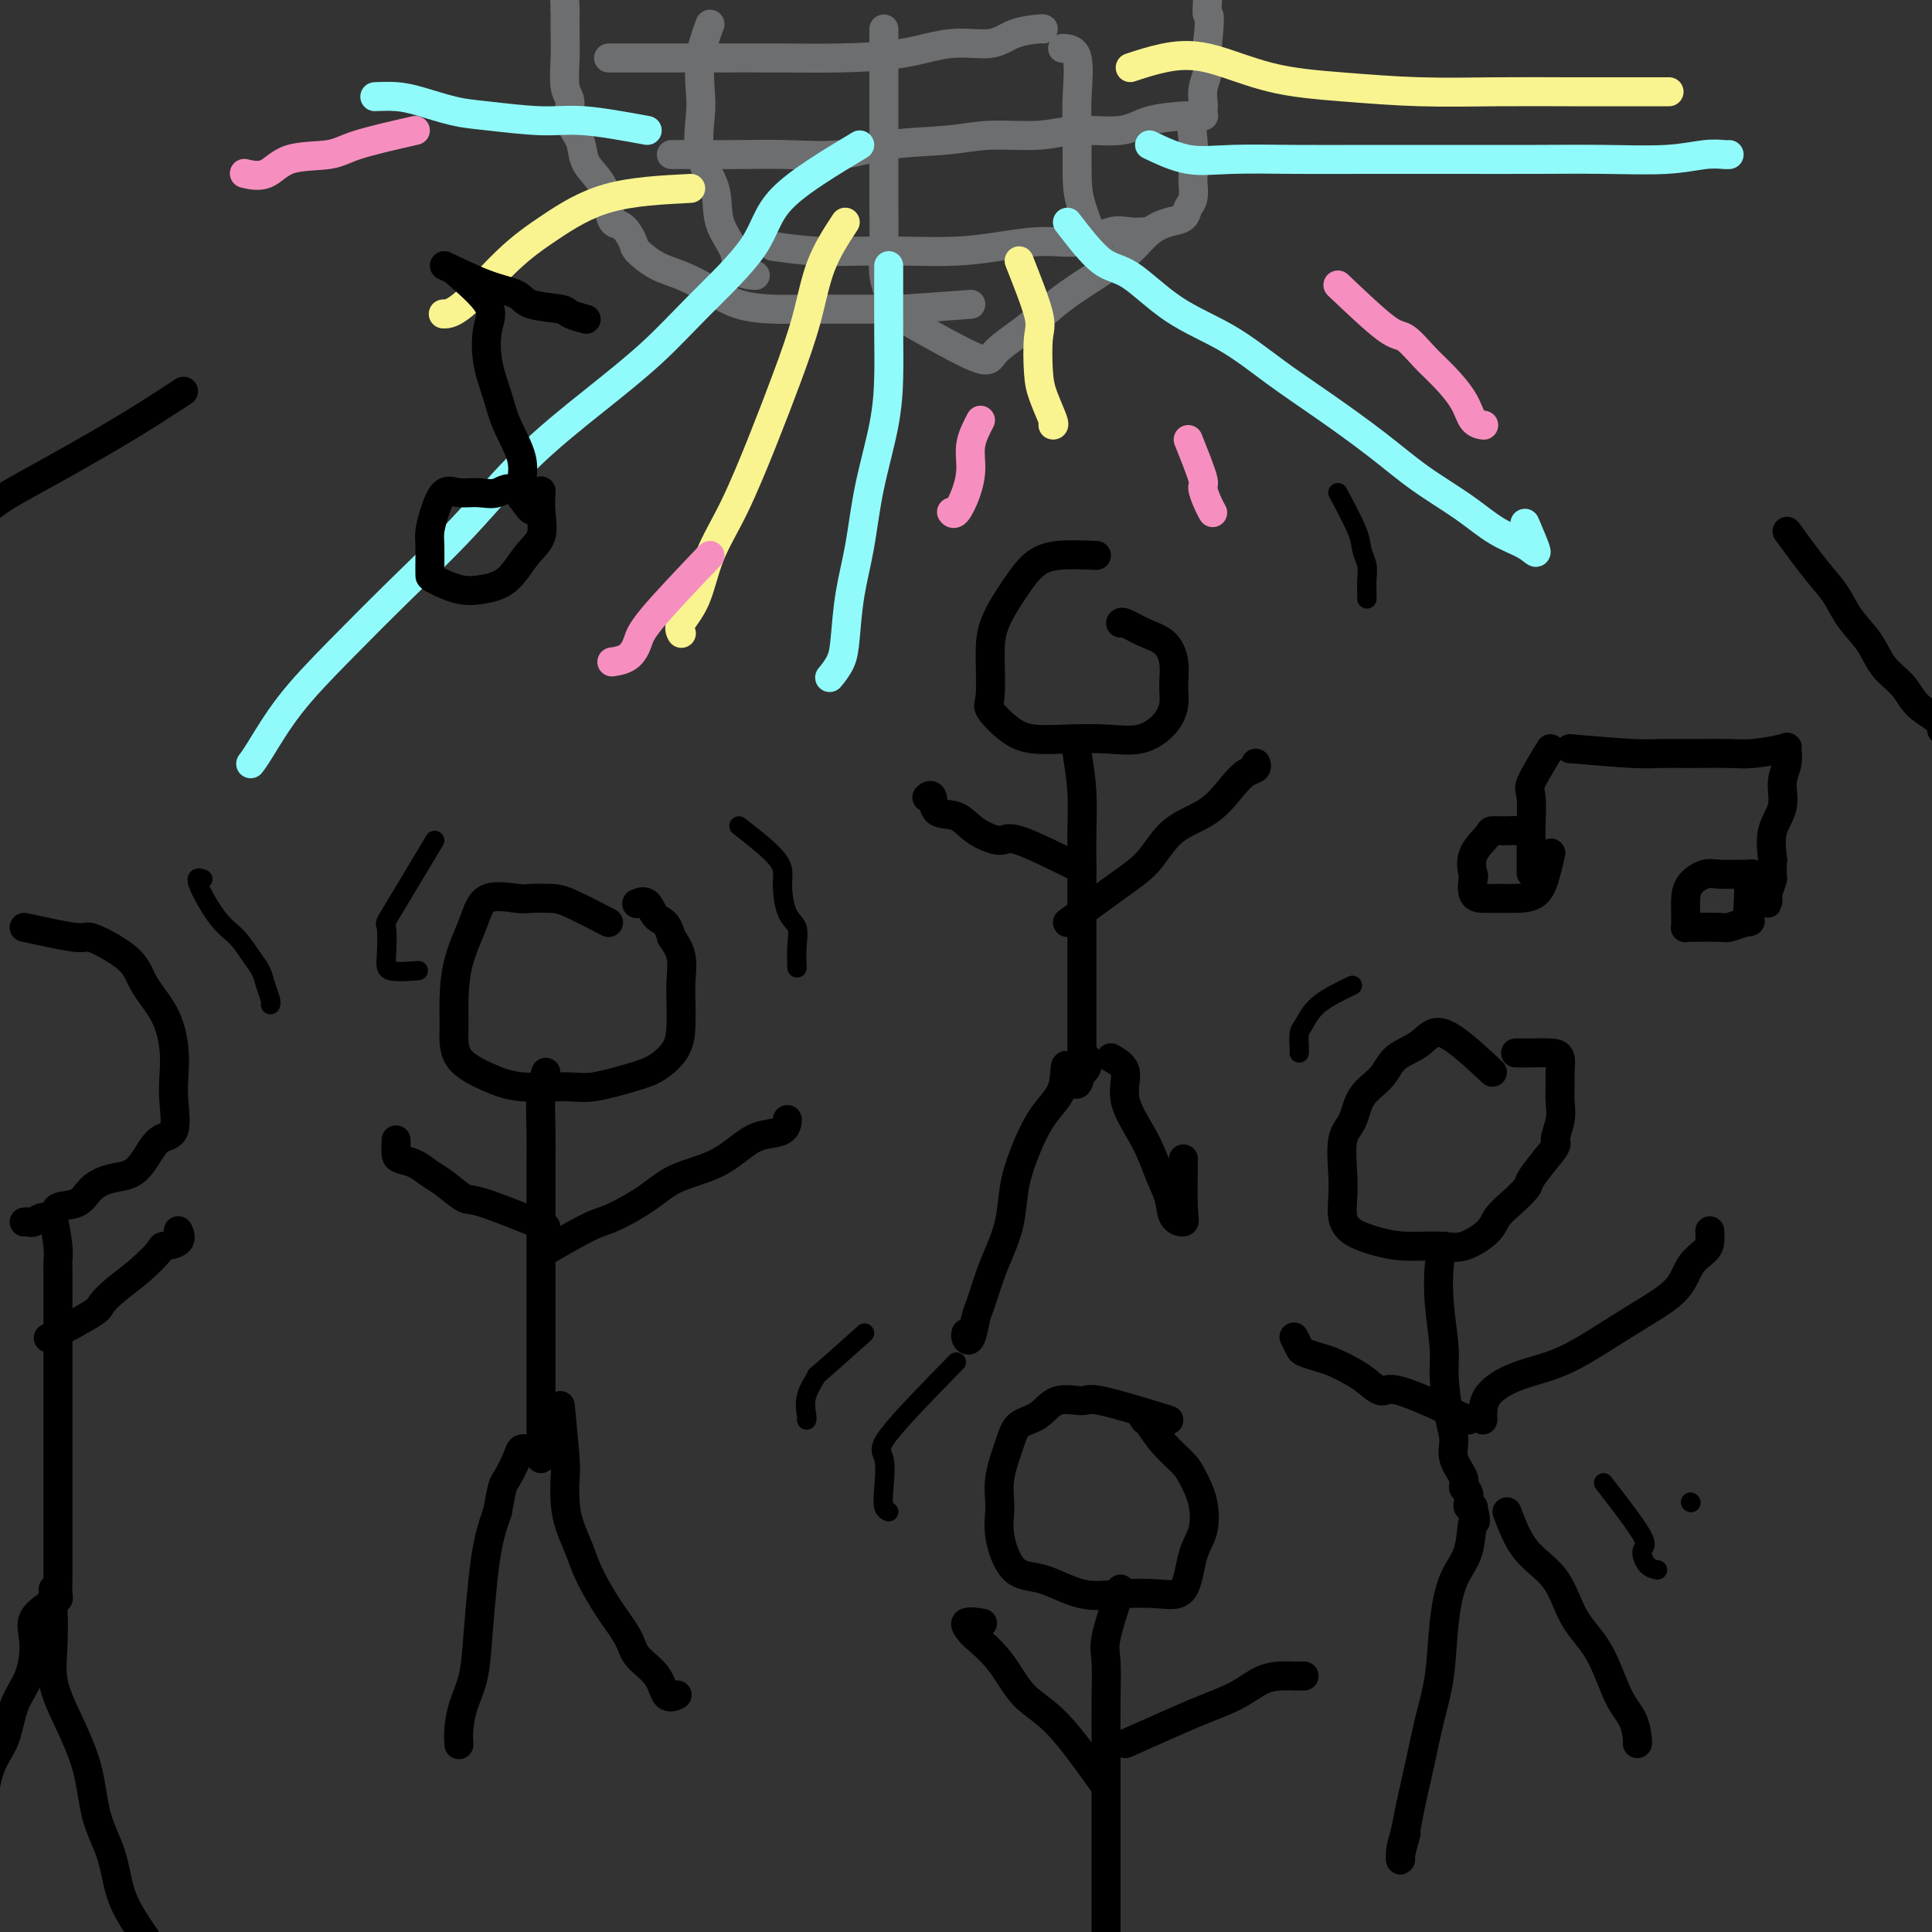 <svg viewBox='0 0 400 400' version='1.1' xmlns='http://www.w3.org/2000/svg' xmlns:xlink='http://www.w3.org/1999/xlink'><rect x="0" y="0" width="400" height="400" fill="#333333" stroke="none"/><g fill='none' stroke='#000000' stroke-width='6' stroke-linecap='round' stroke-linejoin='round'><path d='M309,222c-3.795,-3.543 -7.591,-7.086 -10,-8c-2.409,-0.914 -3.432,0.801 -5,2c-1.568,1.199 -3.682,1.882 -5,3c-1.318,1.118 -1.842,2.672 -3,4c-1.158,1.328 -2.951,2.430 -4,4c-1.049,1.570 -1.354,3.606 -2,5c-0.646,1.394 -1.634,2.145 -2,4c-0.366,1.855 -0.112,4.815 0,7c0.112,2.185 0.081,3.595 0,5c-0.081,1.405 -0.213,2.807 0,4c0.213,1.193 0.771,2.179 2,3c1.229,0.821 3.127,1.479 5,2c1.873,0.521 3.719,0.905 6,1c2.281,0.095 4.998,-0.099 7,0c2.002,0.099 3.290,0.489 5,0c1.710,-0.489 3.843,-1.859 5,-3c1.157,-1.141 1.338,-2.054 2,-3c0.662,-0.946 1.806,-1.924 3,-3c1.194,-1.076 2.437,-2.251 3,-3c0.563,-0.749 0.447,-1.071 1,-2c0.553,-0.929 1.777,-2.464 3,-4'/><path d='M320,240c3.022,-3.502 2.077,-3.259 2,-4c-0.077,-0.741 0.712,-2.468 1,-4c0.288,-1.532 0.073,-2.869 0,-4c-0.073,-1.131 -0.006,-2.054 0,-3c0.006,-0.946 -0.049,-1.914 0,-3c0.049,-1.086 0.202,-2.291 0,-3c-0.202,-0.709 -0.759,-0.922 -2,-1c-1.241,-0.078 -3.168,-0.021 -4,0c-0.832,0.021 -0.570,0.006 -1,0c-0.430,-0.006 -1.551,-0.002 -2,0c-0.449,0.002 -0.224,0.001 0,0'/><path d='M299,258c-0.391,1.024 -0.782,2.048 -1,4c-0.218,1.952 -0.264,4.833 0,8c0.264,3.167 0.839,6.622 1,9c0.161,2.378 -0.093,3.680 0,6c0.093,2.320 0.532,5.658 1,8c0.468,2.342 0.966,3.687 1,5c0.034,1.313 -0.397,2.593 0,4c0.397,1.407 1.622,2.941 2,4c0.378,1.059 -0.092,1.643 0,2c0.092,0.357 0.746,0.487 1,1c0.254,0.513 0.107,1.407 0,2c-0.107,0.593 -0.173,0.884 0,1c0.173,0.116 0.587,0.058 1,0'/><path d='M305,312c0.948,4.561 0.319,2.464 0,3c-0.319,0.536 -0.326,3.704 -1,6c-0.674,2.296 -2.015,3.719 -3,6c-0.985,2.281 -1.616,5.418 -2,9c-0.384,3.582 -0.522,7.609 -1,11c-0.478,3.391 -1.295,6.148 -2,9c-0.705,2.852 -1.299,5.801 -2,9c-0.701,3.199 -1.509,6.647 -2,9c-0.491,2.353 -0.664,3.610 -1,5c-0.336,1.390 -0.836,2.911 -1,4c-0.164,1.089 0.008,1.746 0,2c-0.008,0.254 -0.194,0.107 0,-1c0.194,-1.107 0.770,-3.173 1,-4c0.230,-0.827 0.115,-0.413 0,0'/><path d='M312,313c1.099,2.905 2.198,5.810 4,8c1.802,2.190 4.307,3.666 6,6c1.693,2.334 2.573,5.525 4,8c1.427,2.475 3.402,4.232 5,7c1.598,2.768 2.821,6.545 4,9c1.179,2.455 2.316,3.586 3,5c0.684,1.414 0.915,3.112 1,4c0.085,0.888 0.024,0.968 0,1c-0.024,0.032 -0.012,0.016 0,0'/><path d='M307,294c-0.043,-1.719 -0.086,-3.439 1,-5c1.086,-1.561 3.303,-2.965 6,-4c2.697,-1.035 5.876,-1.701 9,-3c3.124,-1.299 6.192,-3.230 9,-5c2.808,-1.770 5.355,-3.380 8,-5c2.645,-1.620 5.388,-3.251 7,-5c1.612,-1.749 2.092,-3.618 3,-5c0.908,-1.382 2.243,-2.278 3,-3c0.757,-0.722 0.934,-1.271 1,-2c0.066,-0.729 0.019,-1.637 0,-2c-0.019,-0.363 -0.009,-0.182 0,0'/><path d='M304,294c-5.538,-2.584 -11.076,-5.168 -14,-6c-2.924,-0.832 -3.233,0.090 -4,0c-0.767,-0.090 -1.992,-1.190 -3,-2c-1.008,-0.810 -1.800,-1.329 -3,-2c-1.200,-0.671 -2.809,-1.494 -4,-2c-1.191,-0.506 -1.966,-0.696 -3,-1c-1.034,-0.304 -2.329,-0.721 -3,-1c-0.671,-0.279 -0.719,-0.421 -1,-1c-0.281,-0.579 -0.795,-1.594 -1,-2c-0.205,-0.406 -0.103,-0.203 0,0'/><path d='M126,191c-3.037,-1.579 -6.074,-3.159 -8,-4c-1.926,-0.841 -2.741,-0.945 -4,-1c-1.259,-0.055 -2.960,-0.062 -4,0c-1.040,0.062 -1.417,0.192 -3,0c-1.583,-0.192 -4.371,-0.707 -6,0c-1.629,0.707 -2.098,2.636 -3,5c-0.902,2.364 -2.238,5.165 -3,8c-0.762,2.835 -0.950,5.706 -1,8c-0.050,2.294 0.037,4.012 0,6c-0.037,1.988 -0.198,4.247 1,6c1.198,1.753 3.755,2.999 6,4c2.245,1.001 4.178,1.756 7,2c2.822,0.244 6.532,-0.022 9,0c2.468,0.022 3.695,0.334 6,0c2.305,-0.334 5.690,-1.312 8,-2c2.310,-0.688 3.547,-1.085 5,-2c1.453,-0.915 3.123,-2.348 4,-4c0.877,-1.652 0.962,-3.523 1,-5c0.038,-1.477 0.031,-2.561 0,-4c-0.031,-1.439 -0.085,-3.234 0,-5c0.085,-1.766 0.310,-3.505 0,-5c-0.310,-1.495 -1.155,-2.748 -2,-4'/><path d='M139,194c-0.900,-3.509 -2.148,-3.281 -3,-4c-0.852,-0.719 -1.306,-2.386 -2,-3c-0.694,-0.614 -1.627,-0.175 -2,0c-0.373,0.175 -0.187,0.088 0,0'/><path d='M113,222c-0.423,1.481 -0.845,2.962 -1,5c-0.155,2.038 -0.041,4.632 0,7c0.041,2.368 0.011,4.510 0,7c-0.011,2.490 -0.003,5.329 0,8c0.003,2.671 0.001,5.174 0,8c-0.001,2.826 -0.000,5.975 0,9c0.000,3.025 0.000,5.926 0,9c-0.000,3.074 -0.000,6.322 0,9c0.000,2.678 0.002,4.787 0,7c-0.002,2.213 -0.006,4.530 0,6c0.006,1.470 0.023,2.092 0,3c-0.023,0.908 -0.085,2.104 0,2c0.085,-0.104 0.317,-1.506 0,-2c-0.317,-0.494 -1.184,-0.080 -2,0c-0.816,0.080 -1.580,-0.175 -2,0c-0.420,0.175 -0.494,0.779 -1,2c-0.506,1.221 -1.444,3.060 -2,4c-0.556,0.940 -0.730,0.983 -1,2c-0.270,1.017 -0.635,3.009 -1,5'/><path d='M103,313c-1.180,3.317 -1.629,5.110 -2,7c-0.371,1.890 -0.663,3.878 -1,7c-0.337,3.122 -0.717,7.380 -1,11c-0.283,3.620 -0.468,6.603 -1,9c-0.532,2.397 -1.411,4.210 -2,6c-0.589,1.790 -0.889,3.559 -1,5c-0.111,1.441 -0.032,2.555 0,3c0.032,0.445 0.016,0.223 0,0'/><path d='M116,291c0.418,4.316 0.836,8.632 1,11c0.164,2.368 0.073,2.787 0,4c-0.073,1.213 -0.127,3.218 0,5c0.127,1.782 0.437,3.341 1,5c0.563,1.659 1.381,3.420 2,5c0.619,1.580 1.041,2.981 2,5c0.959,2.019 2.455,4.657 4,7c1.545,2.343 3.139,4.389 4,6c0.861,1.611 0.988,2.785 2,4c1.012,1.215 2.911,2.470 4,4c1.089,1.530 1.370,3.335 2,4c0.630,0.665 1.609,0.190 2,0c0.391,-0.190 0.196,-0.095 0,0'/><path d='M113,259c3.416,-1.980 6.831,-3.960 9,-5c2.169,-1.040 3.091,-1.139 5,-2c1.909,-0.861 4.806,-2.483 7,-4c2.194,-1.517 3.684,-2.930 6,-4c2.316,-1.070 5.458,-1.797 8,-3c2.542,-1.203 4.485,-2.883 6,-4c1.515,-1.117 2.602,-1.670 4,-2c1.398,-0.330 3.107,-0.435 4,-1c0.893,-0.565 0.969,-1.590 1,-2c0.031,-0.410 0.015,-0.205 0,0'/><path d='M113,254c-5.143,-2.079 -10.287,-4.157 -13,-5c-2.713,-0.843 -2.996,-0.450 -4,-1c-1.004,-0.550 -2.728,-2.044 -4,-3c-1.272,-0.956 -2.092,-1.373 -3,-2c-0.908,-0.627 -1.904,-1.464 -3,-2c-1.096,-0.536 -2.294,-0.771 -3,-1c-0.706,-0.229 -0.921,-0.453 -1,-1c-0.079,-0.547 -0.021,-1.416 0,-2c0.021,-0.584 0.006,-0.881 0,-1c-0.006,-0.119 -0.003,-0.059 0,0'/><path d='M227,115c-2.906,-0.121 -5.812,-0.242 -8,0c-2.188,0.242 -3.657,0.845 -5,2c-1.343,1.155 -2.559,2.860 -4,5c-1.441,2.140 -3.107,4.716 -4,7c-0.893,2.284 -1.014,4.276 -1,7c0.014,2.724 0.164,6.180 0,8c-0.164,1.820 -0.640,2.004 0,3c0.640,0.996 2.396,2.805 4,4c1.604,1.195 3.056,1.776 5,2c1.944,0.224 4.381,0.090 7,0c2.619,-0.090 5.419,-0.136 8,0c2.581,0.136 4.941,0.456 7,0c2.059,-0.456 3.815,-1.687 5,-3c1.185,-1.313 1.798,-2.707 2,-4c0.202,-1.293 -0.009,-2.483 0,-4c0.009,-1.517 0.237,-3.359 0,-5c-0.237,-1.641 -0.939,-3.081 -2,-4c-1.061,-0.919 -2.480,-1.319 -4,-2c-1.520,-0.681 -3.140,-1.645 -4,-2c-0.860,-0.355 -0.960,-0.101 -1,0c-0.040,0.101 -0.020,0.051 0,0'/><path d='M223,156c0.423,2.656 0.845,5.312 1,8c0.155,2.688 0.041,5.408 0,8c-0.041,2.592 -0.011,5.057 0,8c0.011,2.943 0.003,6.362 0,9c-0.003,2.638 -0.001,4.493 0,7c0.001,2.507 -0.001,5.667 0,8c0.001,2.333 0.004,3.839 0,6c-0.004,2.161 -0.014,4.978 0,7c0.014,2.022 0.054,3.249 0,4c-0.054,0.751 -0.200,1.026 0,1c0.200,-0.026 0.746,-0.353 1,-1c0.254,-0.647 0.215,-1.613 0,-2c-0.215,-0.387 -0.608,-0.193 -1,0'/><path d='M224,219c-0.514,10.025 -2.299,3.589 -3,2c-0.701,-1.589 -0.320,1.669 -1,4c-0.680,2.331 -2.423,3.736 -4,6c-1.577,2.264 -2.989,5.387 -4,8c-1.011,2.613 -1.623,4.717 -2,7c-0.377,2.283 -0.521,4.745 -1,7c-0.479,2.255 -1.294,4.304 -2,6c-0.706,1.696 -1.303,3.040 -2,5c-0.697,1.960 -1.493,4.535 -2,6c-0.507,1.465 -0.724,1.818 -1,3c-0.276,1.182 -0.610,3.193 -1,4c-0.390,0.807 -0.836,0.410 -1,0c-0.164,-0.410 -0.047,-0.831 0,-1c0.047,-0.169 0.023,-0.084 0,0'/><path d='M230,219c1.369,0.783 2.738,1.566 3,3c0.262,1.434 -0.583,3.519 0,6c0.583,2.481 2.595,5.359 4,8c1.405,2.641 2.205,5.045 3,7c0.795,1.955 1.586,3.461 2,5c0.414,1.539 0.451,3.111 1,4c0.549,0.889 1.611,1.094 2,1c0.389,-0.094 0.105,-0.487 0,-3c-0.105,-2.513 -0.030,-7.147 0,-9c0.030,-1.853 0.015,-0.927 0,0'/><path d='M221,191c4.074,-2.974 8.148,-5.948 11,-8c2.852,-2.052 4.483,-3.184 6,-5c1.517,-1.816 2.922,-4.318 5,-6c2.078,-1.682 4.830,-2.546 7,-4c2.170,-1.454 3.758,-3.500 5,-5c1.242,-1.500 2.137,-2.454 3,-3c0.863,-0.546 1.694,-0.686 2,-1c0.306,-0.314 0.087,-0.804 0,-1c-0.087,-0.196 -0.044,-0.098 0,0'/><path d='M224,180c-5.169,-2.573 -10.338,-5.145 -13,-6c-2.662,-0.855 -2.817,0.008 -4,0c-1.183,-0.008 -3.392,-0.888 -5,-2c-1.608,-1.112 -2.613,-2.455 -4,-3c-1.387,-0.545 -3.155,-0.290 -4,-1c-0.845,-0.710 -0.766,-2.383 -1,-3c-0.234,-0.617 -0.781,-0.176 -1,0c-0.219,0.176 -0.109,0.088 0,0'/><path d='M242,294c-5.591,-1.712 -11.182,-3.424 -14,-4c-2.818,-0.576 -2.862,-0.015 -4,0c-1.138,0.015 -3.370,-0.514 -5,0c-1.630,0.514 -2.657,2.072 -4,3c-1.343,0.928 -3.003,1.228 -4,2c-0.997,0.772 -1.332,2.018 -2,4c-0.668,1.982 -1.669,4.700 -2,7c-0.331,2.300 0.008,4.183 0,6c-0.008,1.817 -0.365,3.569 0,6c0.365,2.431 1.450,5.540 3,7c1.550,1.460 3.563,1.269 6,2c2.437,0.731 5.296,2.383 8,3c2.704,0.617 5.254,0.197 8,0c2.746,-0.197 5.690,-0.172 8,0c2.310,0.172 3.986,0.492 5,-1c1.014,-1.492 1.368,-4.797 2,-7c0.632,-2.203 1.544,-3.306 2,-5c0.456,-1.694 0.455,-3.981 0,-6c-0.455,-2.019 -1.365,-3.770 -2,-5c-0.635,-1.230 -0.995,-1.938 -2,-3c-1.005,-1.062 -2.655,-2.478 -4,-4c-1.345,-1.522 -2.384,-3.149 -3,-4c-0.616,-0.851 -0.808,-0.925 -1,-1'/><path d='M237,294c-2.000,-2.833 -1.000,-1.417 0,0'/><path d='M232,329c-1.268,3.845 -2.536,7.690 -3,10c-0.464,2.310 -0.124,3.087 0,5c0.124,1.913 0.033,4.964 0,8c-0.033,3.036 -0.009,6.056 0,9c0.009,2.944 0.002,5.812 0,8c-0.002,2.188 -0.001,3.696 0,6c0.001,2.304 0.000,5.405 0,8c-0.000,2.595 -0.000,4.686 0,7c0.000,2.314 0.000,4.851 0,7c-0.000,2.149 -0.000,3.910 0,6c0.000,2.090 0.000,4.510 0,6c-0.000,1.490 -0.000,2.049 0,3c0.000,0.951 0.000,2.295 0,2c-0.000,-0.295 -0.000,-2.227 0,-3c0.000,-0.773 0.000,-0.386 0,0'/><path d='M229,370c-3.546,-4.988 -7.092,-9.975 -10,-13c-2.908,-3.025 -5.178,-4.086 -7,-6c-1.822,-1.914 -3.195,-4.681 -5,-7c-1.805,-2.319 -4.042,-4.190 -5,-5c-0.958,-0.810 -0.638,-0.557 -1,-1c-0.362,-0.443 -1.405,-1.581 -1,-2c0.405,-0.419 2.259,-0.120 3,0c0.741,0.120 0.371,0.060 0,0'/><path d='M233,361c3.190,-1.420 6.380,-2.839 9,-4c2.620,-1.161 4.670,-2.062 7,-3c2.330,-0.938 4.939,-1.912 7,-3c2.061,-1.088 3.575,-2.292 5,-3c1.425,-0.708 2.760,-0.922 4,-1c1.240,-0.078 2.384,-0.021 3,0c0.616,0.021 0.704,0.006 1,0c0.296,-0.006 0.799,-0.002 1,0c0.201,0.002 0.101,0.001 0,0'/><path d='M5,192c3.934,0.851 7.867,1.703 10,2c2.133,0.297 2.465,0.040 3,0c0.535,-0.040 1.271,0.136 3,1c1.729,0.864 4.449,2.415 6,4c1.551,1.585 1.932,3.205 3,5c1.068,1.795 2.825,3.767 4,6c1.175,2.233 1.770,4.728 2,7c0.230,2.272 0.095,4.320 0,6c-0.095,1.680 -0.149,2.993 0,5c0.149,2.007 0.501,4.708 0,6c-0.501,1.292 -1.856,1.174 -3,2c-1.144,0.826 -2.075,2.596 -3,4c-0.925,1.404 -1.842,2.441 -3,3c-1.158,0.559 -2.558,0.641 -4,1c-1.442,0.359 -2.928,0.995 -4,2c-1.072,1.005 -1.730,2.378 -3,3c-1.270,0.622 -3.152,0.492 -4,1c-0.848,0.508 -0.662,1.653 -1,2c-0.338,0.347 -1.201,-0.103 -2,0c-0.799,0.103 -1.534,0.760 -2,1c-0.466,0.240 -0.664,0.065 -1,0c-0.336,-0.065 -0.810,-0.018 -1,0c-0.190,0.018 -0.095,0.009 0,0'/><path d='M11,252c0.423,2.203 0.845,4.406 1,6c0.155,1.594 0.041,2.579 0,3c-0.041,0.421 -0.011,0.277 0,2c0.011,1.723 0.003,5.313 0,8c-0.003,2.687 -0.001,4.472 0,6c0.001,1.528 0.000,2.799 0,5c-0.000,2.201 -0.000,5.333 0,8c0.000,2.667 0.000,4.868 0,7c-0.000,2.132 -0.000,4.196 0,6c0.000,1.804 0.000,3.350 0,5c-0.000,1.650 -0.000,3.405 0,5c0.000,1.595 0.001,3.030 0,5c-0.001,1.970 -0.004,4.476 0,6c0.004,1.524 0.015,2.066 0,3c-0.015,0.934 -0.057,2.260 0,3c0.057,0.740 0.211,0.894 0,1c-0.211,0.106 -0.789,0.162 -1,0c-0.211,-0.162 -0.057,-0.544 0,-1c0.057,-0.456 0.016,-0.988 0,-1c-0.016,-0.012 -0.008,0.494 0,1'/><path d='M11,330c-0.009,13.000 -0.031,6.500 0,5c0.031,-1.500 0.114,2.000 0,5c-0.114,3.000 -0.427,5.499 0,8c0.427,2.501 1.594,5.003 3,8c1.406,2.997 3.051,6.490 4,10c0.949,3.510 1.200,7.039 2,10c0.800,2.961 2.148,5.354 3,8c0.852,2.646 1.208,5.544 2,8c0.792,2.456 2.021,4.469 3,6c0.979,1.531 1.708,2.580 2,3c0.292,0.420 0.146,0.210 0,0'/><path d='M12,331c-2.122,1.301 -4.244,2.602 -5,4c-0.756,1.398 -0.146,2.894 0,5c0.146,2.106 -0.173,4.821 -1,7c-0.827,2.179 -2.163,3.821 -3,6c-0.837,2.179 -1.177,4.895 -2,7c-0.823,2.105 -2.129,3.597 -3,6c-0.871,2.403 -1.305,5.716 -2,8c-0.695,2.284 -1.650,3.540 -2,5c-0.350,1.460 -0.094,3.124 0,4c0.094,0.876 0.027,0.965 0,1c-0.027,0.035 -0.013,0.018 0,0'/><path d='M10,277c3.636,-1.953 7.273,-3.907 9,-5c1.727,-1.093 1.546,-1.326 2,-2c0.454,-0.674 1.545,-1.790 3,-3c1.455,-1.210 3.276,-2.514 5,-4c1.724,-1.486 3.351,-3.155 4,-4c0.649,-0.845 0.318,-0.866 1,-1c0.682,-0.134 2.376,-0.382 3,-1c0.624,-0.618 0.178,-1.605 0,-2c-0.178,-0.395 -0.089,-0.197 0,0'/><path d='M38,81c-3.509,2.287 -7.017,4.574 -11,7c-3.983,2.426 -8.440,4.990 -12,7c-3.560,2.010 -6.222,3.467 -9,5c-2.778,1.533 -5.673,3.143 -8,5c-2.327,1.857 -4.088,3.962 -5,5c-0.912,1.038 -0.975,1.011 -1,1c-0.025,-0.011 -0.013,-0.005 0,0'/><path d='M370,110c2.146,2.935 4.292,5.870 6,8c1.708,2.130 2.978,3.454 4,5c1.022,1.546 1.794,3.313 3,5c1.206,1.687 2.845,3.295 4,5c1.155,1.705 1.826,3.508 3,5c1.174,1.492 2.850,2.673 4,4c1.150,1.327 1.772,2.799 3,4c1.228,1.201 3.061,2.131 4,3c0.939,0.869 0.982,1.677 1,2c0.018,0.323 0.009,0.162 0,0'/></g>
<g fill='none' stroke='#6D6E70' stroke-width='6' stroke-linecap='round' stroke-linejoin='round'><path d='M201,63c-5.652,0.423 -11.303,0.845 -14,1c-2.697,0.155 -2.439,0.041 -3,0c-0.561,-0.041 -1.940,-0.011 -3,0c-1.060,0.011 -1.800,0.003 -3,0c-1.200,-0.003 -2.861,-0.002 -4,0c-1.139,0.002 -1.755,0.006 -3,0c-1.245,-0.006 -3.119,-0.022 -5,0c-1.881,0.022 -3.769,0.082 -6,0c-2.231,-0.082 -4.805,-0.305 -7,-1c-2.195,-0.695 -4.012,-1.861 -6,-3c-1.988,-1.139 -4.146,-2.249 -6,-3c-1.854,-0.751 -3.404,-1.141 -5,-2c-1.596,-0.859 -3.240,-2.185 -4,-3c-0.760,-0.815 -0.637,-1.117 -1,-2c-0.363,-0.883 -1.213,-2.347 -2,-3c-0.787,-0.653 -1.510,-0.495 -2,-1c-0.490,-0.505 -0.746,-1.674 -1,-3c-0.254,-1.326 -0.507,-2.808 -1,-4c-0.493,-1.192 -1.227,-2.094 -2,-3c-0.773,-0.906 -1.584,-1.814 -2,-3c-0.416,-1.186 -0.437,-2.648 -1,-4c-0.563,-1.352 -1.667,-2.594 -2,-4c-0.333,-1.406 0.107,-2.976 0,-4c-0.107,-1.024 -0.761,-1.501 -1,-3c-0.239,-1.499 -0.064,-4.019 0,-6c0.064,-1.981 0.018,-3.423 0,-5c-0.018,-1.577 -0.009,-3.288 0,-5'/><path d='M117,2c-0.187,-4.330 -0.155,-3.655 0,-5c0.155,-1.345 0.433,-4.711 1,-7c0.567,-2.289 1.422,-3.501 2,-5c0.578,-1.499 0.879,-3.285 1,-4c0.121,-0.715 0.060,-0.357 0,0'/><path d='M187,66c6.006,3.399 12.011,6.798 15,8c2.989,1.202 2.961,0.207 4,-1c1.039,-1.207 3.144,-2.626 5,-4c1.856,-1.374 3.462,-2.701 5,-4c1.538,-1.299 3.009,-2.568 5,-4c1.991,-1.432 4.504,-3.028 6,-4c1.496,-0.972 1.977,-1.320 3,-2c1.023,-0.680 2.588,-1.691 4,-3c1.412,-1.309 2.669,-2.916 4,-4c1.331,-1.084 2.735,-1.646 4,-2c1.265,-0.354 2.392,-0.498 3,-1c0.608,-0.502 0.699,-1.360 1,-2c0.301,-0.640 0.813,-1.063 1,-2c0.187,-0.937 0.051,-2.388 0,-3c-0.051,-0.612 -0.016,-0.384 0,-1c0.016,-0.616 0.012,-2.075 0,-3c-0.012,-0.925 -0.032,-1.317 0,-2c0.032,-0.683 0.118,-1.656 0,-3c-0.118,-1.344 -0.438,-3.059 0,-4c0.438,-0.941 1.634,-1.109 2,-2c0.366,-0.891 -0.098,-2.507 0,-4c0.098,-1.493 0.757,-2.864 1,-4c0.243,-1.136 0.069,-2.039 0,-3c-0.069,-0.961 -0.035,-1.981 0,-3'/><path d='M250,9c0.774,-6.826 0.209,-5.889 0,-6c-0.209,-0.111 -0.060,-1.268 0,-3c0.060,-1.732 0.032,-4.037 0,-6c-0.032,-1.963 -0.069,-3.582 0,-5c0.069,-1.418 0.243,-2.634 0,-4c-0.243,-1.366 -0.902,-2.881 -1,-4c-0.098,-1.119 0.366,-1.841 0,-3c-0.366,-1.159 -1.562,-2.754 -2,-4c-0.438,-1.246 -0.118,-2.143 0,-3c0.118,-0.857 0.034,-1.673 0,-2c-0.034,-0.327 -0.017,-0.163 0,0'/><path d='M139,32c1.324,-0.004 2.648,-0.008 5,0c2.352,0.008 5.733,0.028 9,0c3.267,-0.028 6.420,-0.103 10,0c3.580,0.103 7.586,0.382 11,0c3.414,-0.382 6.236,-1.427 10,-2c3.764,-0.573 8.470,-0.674 12,-1c3.530,-0.326 5.882,-0.879 9,-1c3.118,-0.121 7.000,0.188 10,0c3.000,-0.188 5.117,-0.873 8,-1c2.883,-0.127 6.531,0.306 9,0c2.469,-0.306 3.758,-1.350 6,-2c2.242,-0.650 5.436,-0.906 7,-1c1.564,-0.094 1.498,-0.025 2,0c0.502,0.025 1.572,0.007 2,0c0.428,-0.007 0.214,-0.004 0,0'/><path d='M160,51c3.022,0.421 6.044,0.842 9,1c2.956,0.158 5.845,0.052 9,0c3.155,-0.052 6.576,-0.050 10,0c3.424,0.050 6.852,0.150 10,0c3.148,-0.150 6.015,-0.548 9,-1c2.985,-0.452 6.089,-0.958 9,-1c2.911,-0.042 5.628,0.381 8,0c2.372,-0.381 4.399,-1.566 6,-2c1.601,-0.434 2.777,-0.117 4,0c1.223,0.117 2.492,0.033 3,0c0.508,-0.033 0.254,-0.017 0,0'/><path d='M126,12c1.933,0.000 3.865,0.001 6,0c2.135,-0.001 4.472,-0.002 7,0c2.528,0.002 5.247,0.007 9,0c3.753,-0.007 8.541,-0.024 13,0c4.459,0.024 8.588,0.091 13,0c4.412,-0.091 9.105,-0.340 13,-1c3.895,-0.660 6.991,-1.732 10,-2c3.009,-0.268 5.931,0.268 8,0c2.069,-0.268 3.287,-1.340 5,-2c1.713,-0.660 3.923,-0.908 5,-1c1.077,-0.092 1.022,-0.026 1,0c-0.022,0.026 -0.011,0.013 0,0'/><path d='M147,5c-0.839,2.264 -1.678,4.529 -2,7c-0.322,2.471 -0.128,5.149 0,7c0.128,1.851 0.189,2.875 0,5c-0.189,2.125 -0.628,5.350 0,8c0.628,2.650 2.323,4.724 3,7c0.677,2.276 0.336,4.753 1,7c0.664,2.247 2.333,4.262 3,6c0.667,1.738 0.334,3.199 1,4c0.666,0.801 2.333,0.943 3,1c0.667,0.057 0.333,0.028 0,0'/><path d='M183,6c-0.000,2.994 -0.000,5.988 0,8c0.000,2.012 0.000,3.041 0,4c-0.000,0.959 -0.000,1.849 0,3c0.000,1.151 0.000,2.564 0,4c-0.000,1.436 -0.001,2.894 0,5c0.001,2.106 0.004,4.861 0,7c-0.004,2.139 -0.015,3.663 0,6c0.015,2.337 0.057,5.488 0,8c-0.057,2.512 -0.211,4.385 0,6c0.211,1.615 0.788,2.973 1,4c0.212,1.027 0.061,1.722 0,2c-0.061,0.278 -0.030,0.139 0,0'/><path d='M220,10c1.268,0.089 2.537,0.178 3,2c0.463,1.822 0.121,5.376 0,8c-0.121,2.624 -0.021,4.319 0,7c0.021,2.681 -0.035,6.347 0,9c0.035,2.653 0.163,4.291 1,7c0.837,2.709 2.382,6.488 3,8c0.618,1.512 0.309,0.756 0,0'/></g>
<g fill='none' stroke='#91FBFB' stroke-width='6' stroke-linecap='round' stroke-linejoin='round'><path d='M178,30c-6.355,3.816 -12.710,7.632 -16,11c-3.290,3.368 -3.515,6.288 -6,10c-2.485,3.712 -7.229,8.217 -11,12c-3.771,3.783 -6.568,6.844 -10,10c-3.432,3.156 -7.499,6.405 -12,10c-4.501,3.595 -9.437,7.535 -14,12c-4.563,4.465 -8.752,9.454 -13,14c-4.248,4.546 -8.553,8.647 -13,13c-4.447,4.353 -9.034,8.956 -13,13c-3.966,4.044 -7.310,7.527 -10,11c-2.690,3.473 -4.724,6.935 -6,9c-1.276,2.065 -1.793,2.733 -2,3c-0.207,0.267 -0.103,0.134 0,0'/><path d='M184,55c-0.009,5.117 -0.019,10.234 0,14c0.019,3.766 0.065,6.180 0,9c-0.065,2.820 -0.241,6.046 -1,10c-0.759,3.954 -2.100,8.637 -3,13c-0.900,4.363 -1.359,8.406 -2,12c-0.641,3.594 -1.465,6.739 -2,10c-0.535,3.261 -0.783,6.637 -1,9c-0.217,2.363 -0.405,3.713 -1,5c-0.595,1.287 -1.599,2.511 -2,3c-0.401,0.489 -0.201,0.245 0,0'/><path d='M221,46c2.480,3.217 4.960,6.435 7,8c2.040,1.565 3.639,1.479 6,3c2.361,1.521 5.483,4.649 9,7c3.517,2.351 7.431,3.926 11,6c3.569,2.074 6.795,4.647 10,7c3.205,2.353 6.389,4.485 10,7c3.611,2.515 7.649,5.411 11,8c3.351,2.589 6.014,4.870 9,7c2.986,2.130 6.295,4.107 9,6c2.705,1.893 4.805,3.701 7,5c2.195,1.299 4.485,2.091 6,3c1.515,0.909 2.254,1.937 2,1c-0.254,-0.937 -1.501,-3.839 -2,-5c-0.499,-1.161 -0.249,-0.580 0,0'/><path d='M238,30c2.665,1.268 5.331,2.536 8,3c2.669,0.464 5.342,0.124 9,0c3.658,-0.124 8.303,-0.034 13,0c4.697,0.034 9.447,0.010 15,0c5.553,-0.010 11.909,-0.006 18,0c6.091,0.006 11.915,0.016 17,0c5.085,-0.016 9.429,-0.057 14,0c4.571,0.057 9.368,0.211 13,0c3.632,-0.211 6.097,-0.789 8,-1c1.903,-0.211 3.243,-0.057 4,0c0.757,0.057 0.931,0.016 1,0c0.069,-0.016 0.035,-0.008 0,0'/><path d='M134,27c-4.765,-0.871 -9.530,-1.743 -13,-2c-3.470,-0.257 -5.645,0.099 -9,0c-3.355,-0.099 -7.891,-0.653 -11,-1c-3.109,-0.347 -4.792,-0.485 -7,-1c-2.208,-0.515 -4.942,-1.406 -7,-2c-2.058,-0.594 -3.439,-0.891 -5,-1c-1.561,-0.109 -3.303,-0.031 -4,0c-0.697,0.031 -0.348,0.016 0,0'/></g>
<g fill='none' stroke='#F9F490' stroke-width='6' stroke-linecap='round' stroke-linejoin='round'><path d='M175,46c-1.865,2.842 -3.729,5.685 -5,9c-1.271,3.315 -1.947,7.103 -3,11c-1.053,3.897 -2.483,7.903 -4,12c-1.517,4.097 -3.122,8.284 -5,13c-1.878,4.716 -4.030,9.961 -6,14c-1.970,4.039 -3.757,6.872 -5,10c-1.243,3.128 -1.941,6.550 -3,9c-1.059,2.450 -2.477,3.929 -3,5c-0.523,1.071 -0.149,1.735 0,2c0.149,0.265 0.075,0.133 0,0'/><path d='M211,54c1.687,4.265 3.374,8.530 4,11c0.626,2.470 0.192,3.145 0,5c-0.192,1.855 -0.143,4.889 0,7c0.143,2.111 0.378,3.298 1,5c0.622,1.702 1.629,3.920 2,5c0.371,1.080 0.106,1.023 0,1c-0.106,-0.023 -0.053,-0.011 0,0'/><path d='M234,14c2.239,-0.738 4.478,-1.476 7,-2c2.522,-0.524 5.325,-0.834 9,0c3.675,0.834 8.220,2.812 13,4c4.780,1.188 9.795,1.586 15,2c5.205,0.414 10.600,0.843 16,1c5.400,0.157 10.803,0.042 16,0c5.197,-0.042 10.187,-0.011 15,0c4.813,0.011 9.450,0.003 13,0c3.550,-0.003 6.014,-0.001 7,0c0.986,0.001 0.493,0.000 0,0'/><path d='M143,39c-6.035,0.309 -12.069,0.619 -17,2c-4.931,1.381 -8.758,3.834 -12,6c-3.242,2.166 -5.900,4.044 -9,7c-3.100,2.956 -6.642,6.988 -9,9c-2.358,2.012 -3.531,2.003 -4,2c-0.469,-0.003 -0.235,-0.002 0,0'/></g>
<g fill='none' stroke='#000000' stroke-width='6' stroke-linecap='round' stroke-linejoin='round'><path d='M325,155c4.940,0.423 9.879,0.846 13,1c3.121,0.154 4.423,0.038 6,0c1.577,-0.038 3.427,0.002 6,0c2.573,-0.002 5.867,-0.045 8,0c2.133,0.045 3.103,0.177 5,0c1.897,-0.177 4.721,-0.663 6,-1c1.279,-0.337 1.015,-0.525 1,0c-0.015,0.525 0.220,1.762 0,3c-0.220,1.238 -0.894,2.476 -1,4c-0.106,1.524 0.356,3.333 0,5c-0.356,1.667 -1.530,3.190 -2,5c-0.470,1.810 -0.235,3.905 0,6'/><path d='M367,178c-0.249,4.293 0.130,3.525 0,4c-0.130,0.475 -0.767,2.192 -1,3c-0.233,0.808 -0.062,0.707 0,1c0.062,0.293 0.015,0.980 0,1c-0.015,0.020 0.003,-0.625 0,-1c-0.003,-0.375 -0.028,-0.479 0,-1c0.028,-0.521 0.108,-1.460 0,-2c-0.108,-0.540 -0.406,-0.680 -1,-1c-0.594,-0.320 -1.484,-0.819 -2,-1c-0.516,-0.181 -0.656,-0.043 -1,0c-0.344,0.043 -0.891,-0.008 -2,0c-1.109,0.008 -2.781,0.075 -4,0c-1.219,-0.075 -1.987,-0.290 -3,0c-1.013,0.290 -2.271,1.087 -3,2c-0.729,0.913 -0.929,1.944 -1,3c-0.071,1.056 -0.012,2.139 0,3c0.012,0.861 -0.023,1.499 0,2c0.023,0.501 0.106,0.863 0,1c-0.106,0.137 -0.399,0.047 1,0c1.399,-0.047 4.492,-0.051 6,0c1.508,0.051 1.431,0.157 2,0c0.569,-0.157 1.785,-0.579 3,-1'/><path d='M361,191c2.083,-0.199 1.290,-0.197 1,-1c-0.290,-0.803 -0.078,-2.411 0,-4c0.078,-1.589 0.021,-3.159 0,-4c-0.021,-0.841 -0.006,-0.955 0,-1c0.006,-0.045 0.003,-0.023 0,0'/><path d='M321,155c-1.691,2.781 -3.381,5.563 -4,7c-0.619,1.437 -0.166,1.530 0,3c0.166,1.470 0.044,4.317 0,6c-0.044,1.683 -0.012,2.200 0,3c0.012,0.800 0.003,1.882 0,3c-0.003,1.118 -0.001,2.272 0,3c0.001,0.728 0.000,1.030 0,1c-0.000,-0.030 -0.000,-0.392 0,-1c0.000,-0.608 0.000,-1.461 0,-2c-0.000,-0.539 -0.000,-0.763 0,-1c0.000,-0.237 0.000,-0.487 0,-1c-0.000,-0.513 -0.000,-1.289 0,-2c0.000,-0.711 0.000,-1.355 0,-2'/><path d='M317,172c-0.125,-1.237 -0.437,-0.331 -1,0c-0.563,0.331 -1.378,0.086 -2,0c-0.622,-0.086 -1.053,-0.012 -2,0c-0.947,0.012 -2.411,-0.038 -3,0c-0.589,0.038 -0.303,0.164 -1,1c-0.697,0.836 -2.378,2.382 -3,4c-0.622,1.618 -0.187,3.309 0,4c0.187,0.691 0.124,0.381 0,1c-0.124,0.619 -0.311,2.165 0,3c0.311,0.835 1.119,0.959 2,1c0.881,0.041 1.833,-0.000 3,0c1.167,0.000 2.547,0.041 4,0c1.453,-0.041 2.977,-0.166 4,-1c1.023,-0.834 1.545,-2.378 2,-4c0.455,-1.622 0.844,-3.320 1,-4c0.156,-0.680 0.078,-0.340 0,0'/><path d='M94,56c2.945,2.558 5.890,5.115 7,7c1.110,1.885 0.386,3.097 0,5c-0.386,1.903 -0.434,4.495 0,7c0.434,2.505 1.348,4.922 2,7c0.652,2.078 1.040,3.817 2,6c0.960,2.183 2.492,4.810 3,7c0.508,2.190 -0.007,3.943 0,5c0.007,1.057 0.538,1.417 1,2c0.462,0.583 0.855,1.388 1,2c0.145,0.612 0.041,1.032 0,1c-0.041,-0.032 -0.021,-0.516 0,-1'/><path d='M110,104c0.905,4.032 -1.333,-0.387 -3,-2c-1.667,-1.613 -2.765,-0.421 -4,0c-1.235,0.421 -2.608,0.069 -4,0c-1.392,-0.069 -2.804,0.143 -4,0c-1.196,-0.143 -2.177,-0.642 -3,0c-0.823,0.642 -1.488,2.424 -2,4c-0.512,1.576 -0.869,2.946 -1,4c-0.131,1.054 -0.034,1.792 0,3c0.034,1.208 0.006,2.885 0,4c-0.006,1.115 0.010,1.669 0,2c-0.010,0.331 -0.047,0.441 1,1c1.047,0.559 3.178,1.568 5,2c1.822,0.432 3.336,0.287 5,0c1.664,-0.287 3.479,-0.715 5,-2c1.521,-1.285 2.747,-3.427 4,-5c1.253,-1.573 2.532,-2.576 3,-4c0.468,-1.424 0.126,-3.268 0,-5c-0.126,-1.732 -0.036,-3.352 0,-4c0.036,-0.648 0.018,-0.324 0,0'/><path d='M92,55c3.169,1.518 6.338,3.037 9,4c2.662,0.963 4.815,1.372 6,2c1.185,0.628 1.400,1.475 3,2c1.600,0.525 4.583,0.728 6,1c1.417,0.272 1.266,0.612 2,1c0.734,0.388 2.353,0.825 3,1c0.647,0.175 0.324,0.087 0,0'/></g>
<g fill='none' stroke='#F68FBF' stroke-width='6' stroke-linecap='round' stroke-linejoin='round'><path d='M277,59c3.870,3.675 7.740,7.350 10,9c2.260,1.650 2.909,1.276 4,2c1.091,0.724 2.626,2.548 4,4c1.374,1.452 2.589,2.533 4,4c1.411,1.467 3.017,3.321 4,5c0.983,1.679 1.341,3.183 2,4c0.659,0.817 1.617,0.948 2,1c0.383,0.052 0.192,0.026 0,0'/><path d='M246,91c1.290,3.230 2.581,6.459 3,8c0.419,1.541 -0.032,1.392 0,2c0.032,0.608 0.547,1.971 1,3c0.453,1.029 0.844,1.722 1,2c0.156,0.278 0.078,0.139 0,0'/><path d='M203,87c-0.862,1.666 -1.723,3.332 -2,5c-0.277,1.668 0.031,3.336 0,5c-0.031,1.664 -0.400,3.322 -1,5c-0.600,1.678 -1.431,3.375 -2,4c-0.569,0.625 -0.877,0.179 -1,0c-0.123,-0.179 -0.062,-0.089 0,0'/><path d='M147,115c-4.769,5.011 -9.537,10.022 -12,13c-2.463,2.978 -2.619,3.922 -3,5c-0.381,1.078 -0.987,2.290 -2,3c-1.013,0.710 -2.432,0.917 -3,1c-0.568,0.083 -0.284,0.041 0,0'/><path d='M86,27c-4.603,1.047 -9.206,2.095 -12,3c-2.794,0.905 -3.779,1.668 -6,2c-2.221,0.332 -5.678,0.233 -8,1c-2.322,0.767 -3.510,2.399 -5,3c-1.490,0.601 -3.283,0.172 -4,0c-0.717,-0.172 -0.359,-0.086 0,0'/></g>
<g fill='none' stroke='#000000' stroke-width='4' stroke-linecap='round' stroke-linejoin='round'><path d='M332,307c3.396,4.392 6.791,8.785 8,11c1.209,2.215 0.231,2.254 0,3c-0.231,0.746 0.284,2.201 1,3c0.716,0.799 1.633,0.943 2,1c0.367,0.057 0.183,0.029 0,0'/><path d='M350,311c0.000,0.000 0.100,0.100 0.1,0.1'/><path d='M198,282c-5.802,5.925 -11.603,11.850 -14,15c-2.397,3.150 -1.388,3.524 -1,5c0.388,1.476 0.156,4.056 0,6c-0.156,1.944 -0.234,3.254 0,4c0.234,0.746 0.781,0.927 1,1c0.219,0.073 0.109,0.036 0,0'/><path d='M179,276c-3.751,3.359 -7.503,6.718 -9,8c-1.497,1.282 -0.741,0.487 -1,1c-0.259,0.513 -1.533,2.333 -2,4c-0.467,1.667 -0.126,3.179 0,4c0.126,0.821 0.036,0.949 0,1c-0.036,0.051 -0.018,0.026 0,0'/><path d='M153,171c3.282,2.556 6.564,5.113 8,7c1.436,1.887 1.026,3.105 1,5c-0.026,1.895 0.333,4.466 1,6c0.667,1.534 1.643,2.030 2,3c0.357,0.970 0.096,2.415 0,4c-0.096,1.585 -0.027,3.310 0,4c0.027,0.690 0.014,0.345 0,0'/><path d='M90,174c-3.688,6.158 -7.376,12.315 -9,15c-1.624,2.685 -1.184,1.896 -1,3c0.184,1.104 0.111,4.100 0,6c-0.111,1.900 -0.261,2.704 1,3c1.261,0.296 3.932,0.085 5,0c1.068,-0.085 0.534,-0.042 0,0'/><path d='M277,102c1.608,3.001 3.215,6.002 4,8c0.785,1.998 0.746,2.994 1,4c0.254,1.006 0.800,2.021 1,3c0.200,0.979 0.054,1.922 0,3c-0.054,1.078 -0.014,2.290 0,3c0.014,0.710 0.004,0.917 0,1c-0.004,0.083 -0.002,0.041 0,0'/><path d='M280,204c-2.649,1.276 -5.298,2.552 -7,4c-1.702,1.448 -2.456,3.068 -3,4c-0.544,0.932 -0.878,1.178 -1,2c-0.122,0.822 -0.033,2.221 0,3c0.033,0.779 0.009,0.937 0,1c-0.009,0.063 -0.005,0.032 0,0'/><path d='M42,182c-0.775,-0.276 -1.549,-0.552 -1,1c0.549,1.552 2.423,4.932 4,7c1.577,2.068 2.857,2.823 4,4c1.143,1.177 2.149,2.774 3,4c0.851,1.226 1.549,2.080 2,3c0.451,0.920 0.657,1.906 1,3c0.343,1.094 0.823,2.294 1,3c0.177,0.706 0.051,0.916 0,1c-0.051,0.084 -0.025,0.042 0,0'/></g>
</svg>